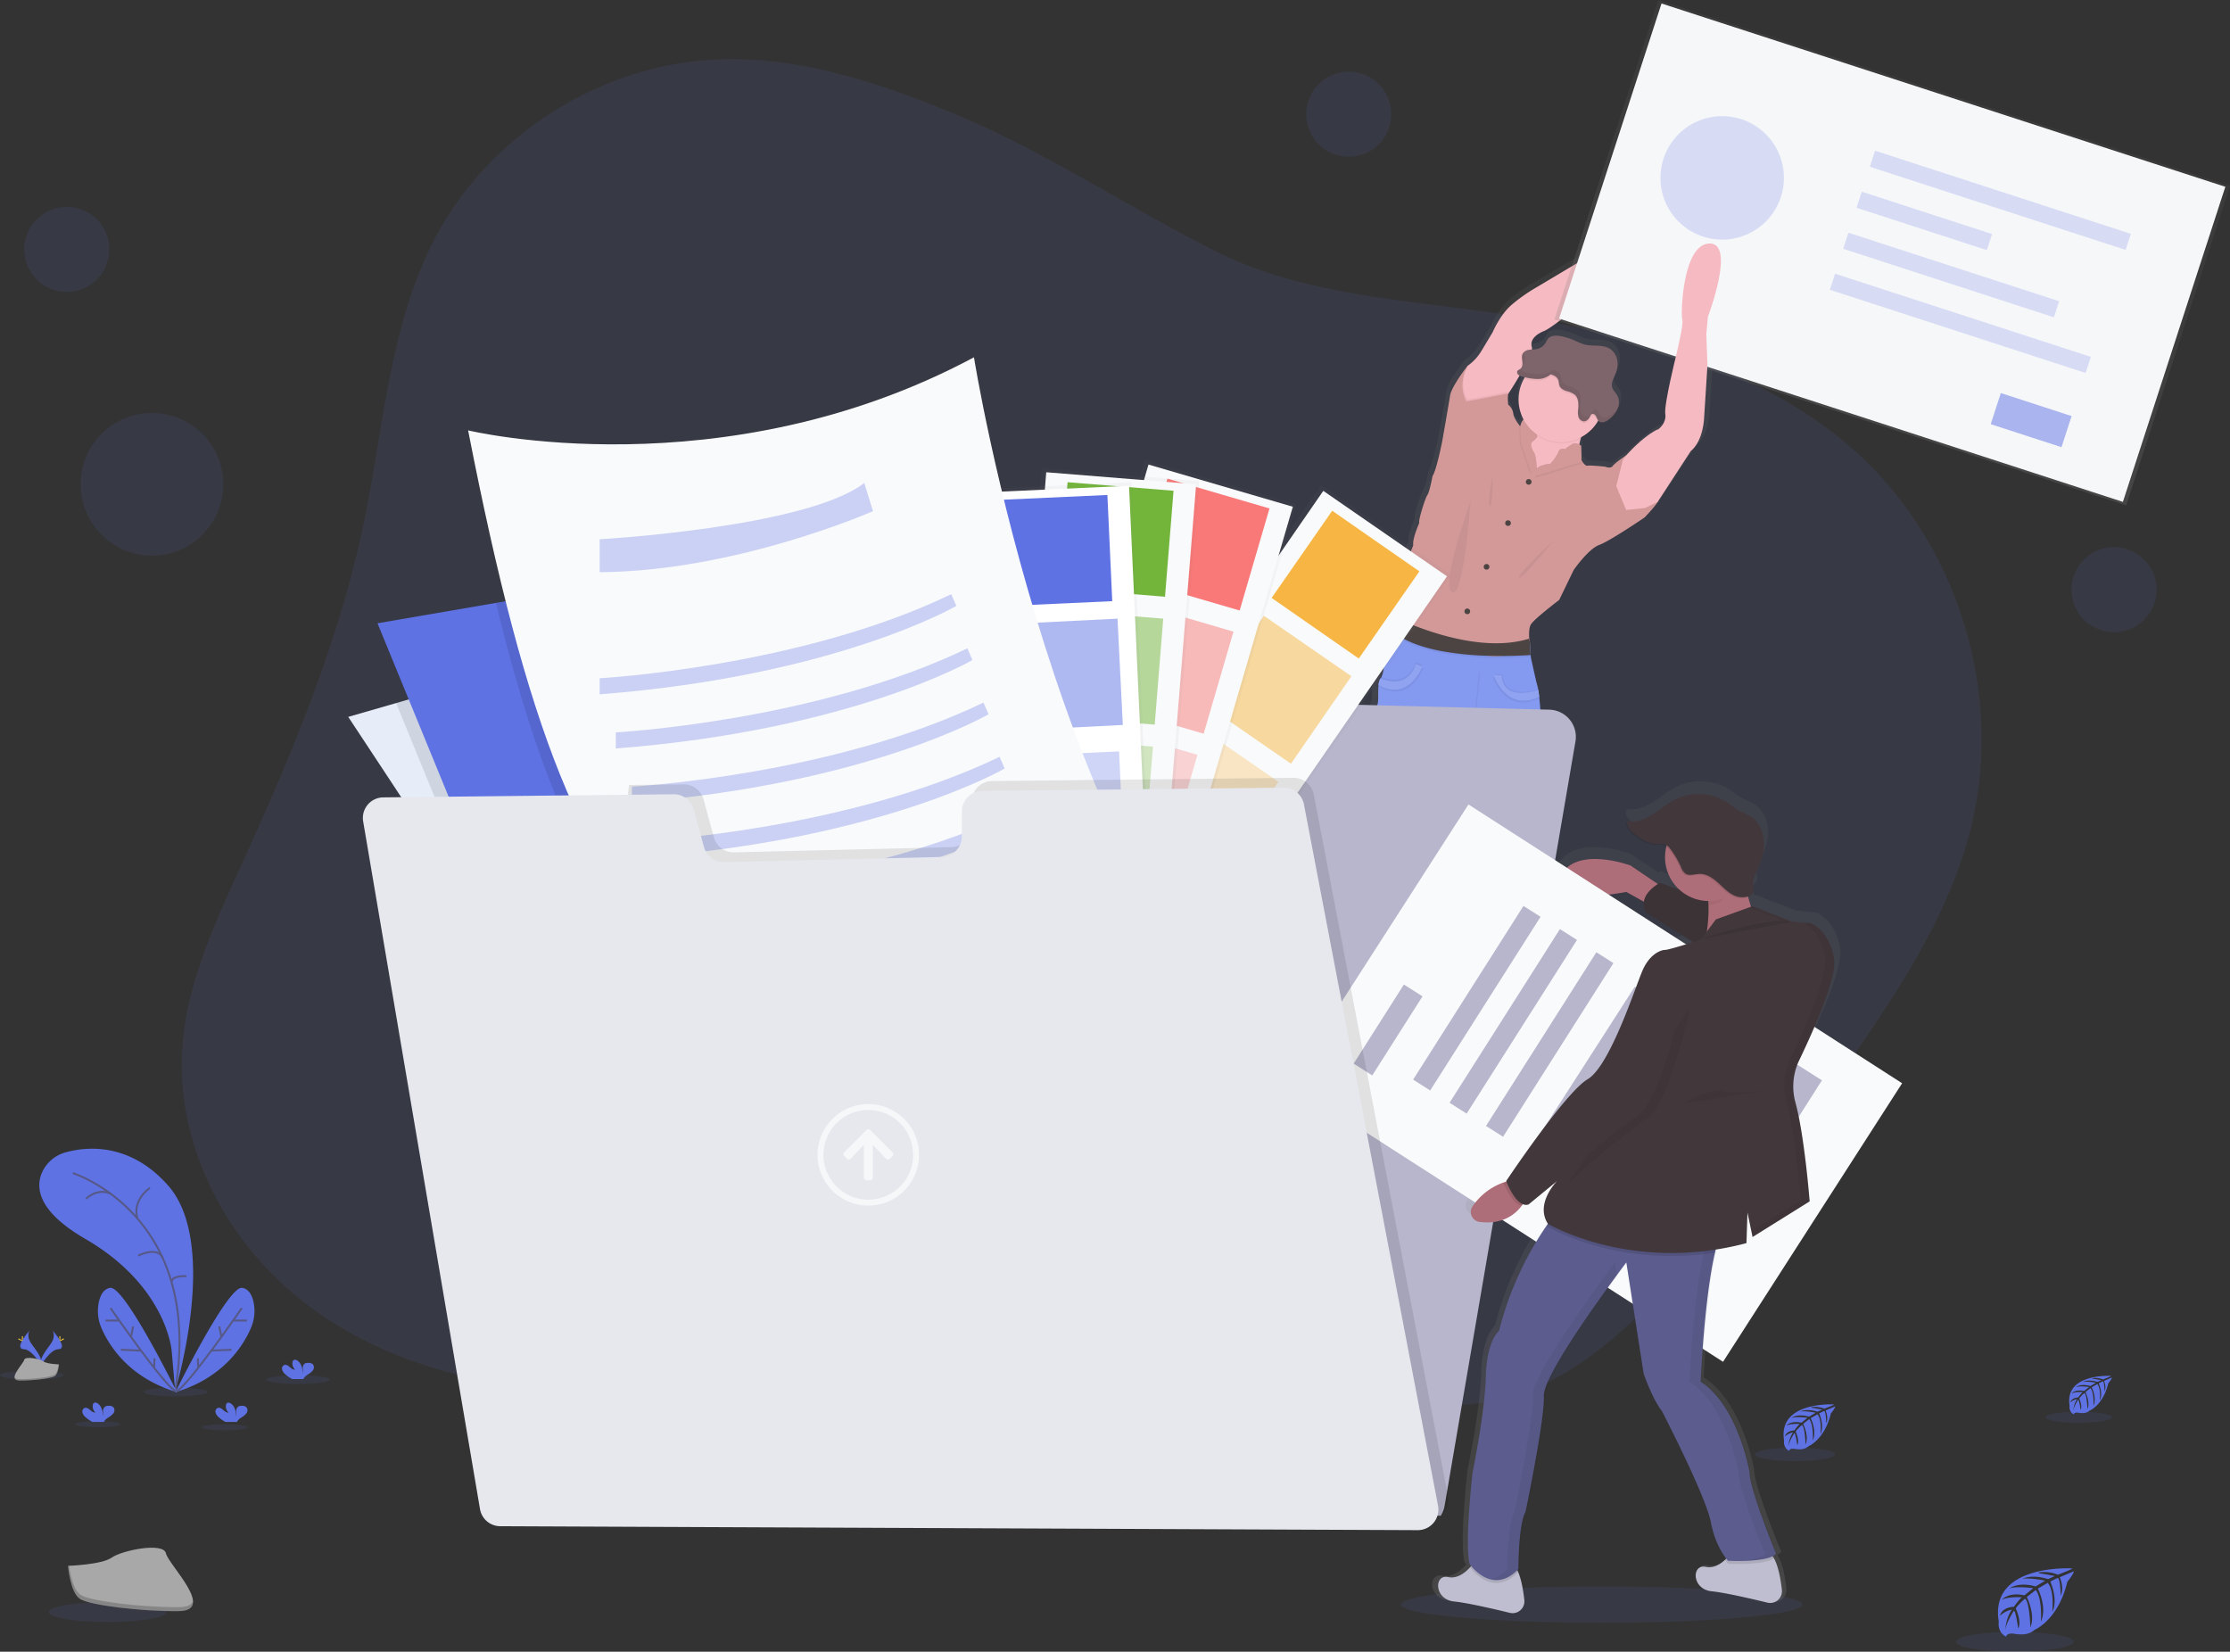 <svg xmlns="http://www.w3.org/2000/svg" xmlns:xlink="http://www.w3.org/1999/xlink" viewBox="0 0 1132.933 839.141"><rect x="0" y="0" width="1132.933" height="839.141" fill="#333333" stroke="none"/><defs><linearGradient id="a" x1="819.877" y1="241.307" x2="819.877" y2="707.679" gradientTransform="matrix(1 0 0 -1 -33.54 809.57)" gradientUnits="userSpaceOnUse"><stop offset="0" stop-color="gray" stop-opacity=".25"/><stop offset=".54" stop-color="gray" stop-opacity=".12"/><stop offset="1" stop-color="gray" stop-opacity=".1"/></linearGradient><linearGradient id="b" x1="855.68" y1="621.31" x2="855.68" y2="623.76" xlink:href="#a"/><linearGradient id="c" x1="352.152" y1="89.667" x2="352.152" y2="352.497" gradientTransform="matrix(0 1 1 0 408.448 25.256)" xlink:href="#a"/><linearGradient id="d" x1="411.23" y1="80.261" x2="411.23" y2="342.111" gradientTransform="matrix(0 1 1 0 372.093 -40.717)" xlink:href="#a"/><linearGradient id="e" x1="437.378" y1="113.144" x2="437.378" y2="374.994" gradientTransform="matrix(0 1 1 0 314.607 -65.709)" xlink:href="#a"/><linearGradient id="f" x1="461.676" y1="117.392" x2="461.676" y2="379.242" gradientTransform="matrix(1 0 0 -1 78.98 625.913)" xlink:href="#a"/><linearGradient id="g" x1="932.044" y1="555.896" x2="932.044" y2="726.566" gradientTransform="matrix(0 1 1 0 320.091 -803.675)" xlink:href="#a"/><linearGradient id="h" x1="864.827" y1="-9.548" x2="864.827" y2="412.63" xlink:href="#a"/></defs><path d="M481.34 56.33c-37.17-15.11-76.45-27.76-116.55-26.15-59 2.32-115.51 37.78-143.27 89.85-23.52 44.11-26.42 95.82-36.55 144.77-12.48 60.32-36.38 117.64-61.92 173.7-13.72 30.07-28.19 60.87-30.44 93.88-3.13 45.82 18.78 91.49 53.13 122s80 46.56 125.77 50.07c24.37 1.87 49.83.14 71.48-11.2 22.9-12 39.59-33.69 62.58-45.51 21.31-11 46.23-12.5 70.15-11.07a314.137 314.137 0 0 1 91.59 19.46c33.43 12.56 64.52 30.74 97.88 43.47s70.63 19.84 104.73 9.21c32-10 57.34-34.2 80.17-58.75a1028.136 1028.136 0 0 0 102.2-129.3c20.59-30.84 39.75-63.38 48.86-99.33 17.4-68.72-6.55-146.26-59.69-193.2-44-38.88-103.09-55.76-160.92-66-52.73-9.34-113.7-9.92-162.24-34.26-46.3-23.25-88.42-51.9-136.96-71.64Z" transform="translate(0 .001)" style="isolation:isolate" fill="#5e72e4" opacity=".1"/><path d="M871.19 120.27c-14.28.57-15 37.44-14.11 39.05s-3.24 18.25-3.24 18.25-6.48 25.23-5.73 29.92-3.49 7.76-3.49 7.76c-6.34 2.5-14.29 10.56-16.4 12.77l-.53.57s-6.14 4-7.22 5.58-4 .32-4 .32-8.3-.8-9.38-.48c-.74.22-1.9-1.14-2.56-2-.31-.41-.51-.72-.51-.72l-.25-7.44a6.129 6.129 0 0 0-1-.62c.17-.84.38-1.71.64-2.6a22.28 22.28 0 0 0 9.09-8.16c.24-.38.46-.77.67-1.16a3 3 0 0 0 1.89.53 3.766 3.766 0 0 0 .88-.08 7.121 7.121 0 0 0 2.56-1.29 13.7 13.7 0 0 0 4.76-5.58 9.049 9.049 0 0 0 .45-1.33c-.15.25-.31.5-.47.74a7.691 7.691 0 0 0-.53-6.49c-.78-1.26-2-2.28-2.5-3.68-.84-2.41.75-4.9 1.73-7.26a12.208 12.208 0 0 0 .89-6.84 8.737 8.737 0 0 0-3.7-5.77c-3.93-2.55-9.26-1.15-13.81-2.38a37.414 37.414 0 0 1-4.75-1.91 36.01 36.01 0 0 0-7.27-2.26c-2.47-.49-5.46-.54-7 1.39a14.341 14.341 0 0 0-1.14 1.93 7.152 7.152 0 0 1-4.47 3.21 16.814 16.814 0 0 1-2.75.29 2.672 2.672 0 0 0 0-1.14c-1.16-3.8 2.16-6.62 6.48-8.32s20.75-14.64 22.66-17.71 15.28-12.7 15.28-12.7 20-5.66 26.56-26.28-31.38 14.4-35.2 15.45-9.29 5-9.29 5L780.1 142.9a88.143 88.143 0 0 0-13.12 9.06c-5.89 5.09-9.62 13.74-9.62 13.74s-2.33 3.8-5.73 9.3a25.315 25.315 0 0 1-7.42 7.89l.11-.2c-.27.33-8.64 10.9-9.38 15.52s-4.15 23.45-4.15 23.45-3 14.79-5.06 17.7c0 0-1.67 8.49-2.66 9.63s-5 13.17-4.32 14.39c0 0-3.82 8.33-3.15 11.48l-6.89 16.5s-3.74 8.16-3.49 12.93c.12 2.31.22 5 .29 7.2v2c-.37.62-1.32 2.2-2.31 4.11-1.42 2.78-2.93 6.25-2.84 8.39.16 3.76.17 12.94-1.56 16.31l-.51-.2a7 7 0 0 0-1 3.32l.12.06c0 .29-.09.59-.12.91-.42 3.83.19 9.16-.77 10.33-1.33 1.62-.67 37.52-.67 37.52s-2.16 22.47 2.16 36.71l-.33 11.15s-.17 10.51.33 12 .67 12.13.67 12.13l2.49 17.79s-3.33 27.49-.5 34.28a37.379 37.379 0 0 1 3 11.81 18.372 18.372 0 0 0 4.58 1.77v1l-.65 16.72v.92s-.08.44-.14 1.17v.41a.482.482 0 0 0 0 .12v.35a2.432 2.432 0 0 0 0 .27 1.922 1.922 0 0 1 0 .24v2.97a2.891 2.891 0 0 0 .08.5.482.482 0 0 0 0 .12 2.554 2.554 0 0 0 .11.55 2.124 2.124 0 0 0 .13.54.122.122 0 0 1 0 .06.985.985 0 0 0 .08.28.472.472 0 0 0 0 .13 1.615 1.615 0 0 0 .1.34v.08c.1.28.2.56.32.84a.339.339 0 0 0 0 .09c0 .1.09.21.14.31l.06.14.13.27.08.15.14.25.09.15c0 .08.09.16.14.24a1.845 1.845 0 0 1 .1.16l.15.23.11.15.16.23.12.15.18.22.12.14.21.24.11.12.34.33a.55.55 0 0 0 .11.1 2.59 2.59 0 0 0 .25.23l.16.13.22.18.19.14.22.16.21.14.22.14.23.13.23.14.24.12.25.12.25.12.25.11.27.11.27.1.28.1.3.09.47.14.39.1.31.06.32.07h.34l.33.05h4.22l.54-.05h.33l.91-.1s11.33 1.69 11.7-2.79a3.587 3.587 0 0 1 .05-.72v-.57a1.472 1.472 0 0 1 0-.21v-5.69c-.07-2.22-.18-4.28-.25-5.43a7.264 7.264 0 0 0-.06-1s-3.86-5.82-3.23-8 .49-9.58.49-9.58-1.5-3.55-2.51-6.69c-.08-.24-.15-.48-.22-.71a37.088 37.088 0 0 0 2.36-3 38 38 0 0 0-2.82-22.8 1.422 1.422 0 0 1-.61-1.17.482.482 0 0 1 0-.12l1.93-23.61-1.17-13.74s-.83-9.39 1-13.43l3.65-35.57 5.18-20.69s1.66-.81 3 3.08 4.64 21.5 4.64 21.5l8 29.11s1.33 10.35 2.49 11.81 1.17 7.92 1.17 7.92 2.49 5.18 2.16 7.44 0 8.41.82 10.51 1.17 17 1.17 17a34.333 34.333 0 0 0 .33 14.72c2 7.44.83 16.82.83 16.82q.316.487.68.94c-.08.22-.17.44-.25.64-.52 1.35-.93 2.3-.93 2.3s-.12 7.4.5 9.58-3.24 8-3.24 8 0 .36-.06 1c-.07 1.15-.18 3.2-.25 5.43v5.7a1.205 1.205 0 0 0 0 .19v.58a3.687 3.687 0 0 0 .05.72c.38 4.48 11.71 2.79 11.71 2.79l.91.11h5.06l.34-.06.33-.05.32-.07.32-.06.39-.1.47-.14.29-.09.28-.1a2.188 2.188 0 0 0 .27-.1l.27-.11.26-.11.25-.11.25-.13.23-.12.24-.13.22-.14.23-.14.2-.14.22-.16a1.368 1.368 0 0 0 .19-.14 1.9 1.9 0 0 0 .22-.17l.17-.14.25-.22.11-.11.34-.33.1-.12.22-.23.11-.15a2 2 0 0 0 .19-.22l.11-.15.17-.23.1-.15.16-.23a1.334 1.334 0 0 1 .1-.16c0-.08.09-.16.14-.24l.09-.15c0-.09.09-.17.13-.25a1.2 1.2 0 0 0 .08-.15c0-.09.09-.18.13-.27l.07-.14c0-.1.09-.2.14-.31v-.09c.11-.28.22-.56.31-.84v-.08a1.069 1.069 0 0 1 .11-.33.655.655 0 0 1 0-.14.381.381 0 0 1 .08-.28v-.05a.122.122 0 0 0 0-.06 2.437 2.437 0 0 1 .14-.53 3.449 3.449 0 0 1 .11-.54v-.13a3.852 3.852 0 0 1 .08-.49.393.393 0 0 0 0-.17v-3.05a2.432 2.432 0 0 1 0-.27v-.35a.482.482 0 0 1 0-.12v-.4c-.06-.73-.13-1.17-.13-1.17v-.91l-.63-16.18v-1c.93-.52 1.88-1.11 2.87-1.8 0 0-.17-9.22 2.49-12.93s-1.33-13.43-1.33-13.43l-1.66-34.77.66-16a15.9 15.9 0 0 1-2-7.76 28.235 28.235 0 0 0-2.66-10s-1.66-5.5.34-7.12-2.16-37-2.16-37 1-25.85-.9-41.2v-.25l.53-.24c-.16-1.23-.33-2.38-.52-3.45l-.56.17a28.086 28.086 0 0 0-1-4l-2.66-12.21s-.06-.64-.13-1.57c-.09-1.1-.19-2.59-.21-3.9a6.609 6.609 0 0 1 .18-1.64l-.14-.12a3.656 3.656 0 0 1 .14-.85l-.58-.49s-.08-.55-.14-1.39c-.13-1.86-.2-5.1.72-6.93 1.33-2.67 15-12.78 15-12.78l7.66-15.33s7.64-10.76 13.45-12.86 23.91-14.14 23.91-14.14 6.31-6.47 6.81-8l.21-.32h.12v-.21l17-25.47c6.8-5.5 7.05-17.22 7.05-17.22l1.77-26.78-.58-15.84.82-9s14.94-38.02.67-37.46Zm-97.38 69.3a21.43 21.43 0 0 0-2.82 10.62v.97a21.358 21.358 0 0 0 2.27 9.58 7.857 7.857 0 0 0-1.65 2.93c-.84-1.06-3.3-4.3-3.44-6.45-.17-2.58-2.66-4.36-2.66-4.36s-.46-4.9.16-5.74l.09-.08s.07-.12.21-.32c.71-1.07 3.1-4.68 5.57-8.79a7.906 7.906 0 0 0 1.27.42l1.52.38Z" transform="translate(0 .001)" fill="url(#a)"/><path d="M822.25 186.87c.15-.34.27-.7.39-1.06a22.072 22.072 0 0 0-1 2.45c.21-.47.42-.93.61-1.39Z" transform="translate(0 .001)" fill="url(#b)"/><path d="M778.25 210.651s-3.13 14.92-8.9 16.85 7 19 7 19l26.47-1.45.48-5.53s-5-11.07 3.37-24.54-28.42-4.33-28.42-4.33Z" fill="#f6bac2"/><path d="M736.74 562.921c-.36 4.45-11.31 2.77-11.31 2.77-18.16 2.52-15.16-15.28-15.16-15.28v-.91l.63-16.6.18-4.63s20-9.14 19.49-7.22c-.19.72.23 2.45.81 4.32 1 3.11 2.43 6.63 2.43 6.63s.12 7.34-.48 9.5 3.13 7.94 3.13 7.94 0 .36.06 1a116.768 116.768 0 0 1 .22 12.48Zm35.01 4.81s-10.95 1.69-11.31-2.77a113.752 113.752 0 0 1 .19-12.51 8.914 8.914 0 0 1 .05-1s3.73-5.78 3.13-7.94-.48-9.51-.48-9.51.39-.93.9-2.27c1.07-2.81 2.68-7.37 2.35-8.67-.48-1.93 19.49 7.21 19.49 7.21l.2 5.18.61 16.05v.91s3.04 17.85-15.13 15.32Z" fill="#b77983"/><path d="M846.82 111.921c-6.36 20.45-25.66 26.07-25.66 26.07s-12.92 9.58-14.76 12.58-17.72 15.88-21.9 17.57-7.37 4.49-6.25 8.25c1 3.49-9.94 20.57-11.59 23.11l-.2.32-3.45 3.61-11.71 5.93-9.54-3.05-1.21-11.46 5.06-9a24.852 24.852 0 0 0 7.17-7.83c3.29-5.46 5.54-9.22 5.54-9.22s3.61-8.58 9.3-13.64a84.158 84.158 0 0 1 12.67-9l23.51-14s5.29-3.93 9-5 40.36-35.69 34.02-15.24Z" fill="#f6bac2"/><path d="m751.3 201.99 15.64-3.13a1 1 0 0 0-.28.65l-.2.32-3.45 3.61-11.71 5.93-9.54-3.05-1.21-11.46 5.06-9c-4.79 10-.12 17.1-.12 17.1Zm91.46 51.66a2.745 2.745 0 0 0-.11.32 4.362 4.362 0 0 1-.58 1l-6.31 3.08-9.63 1-5-12.11 3.33-13.27 1.84-2.48.51-.56c.19 2.4 1.16 14.92 1.1 18.68-.08 4.17 3 4.5 3 4.5Z" transform="translate(0 .001)" style="isolation:isolate" opacity=".05"/><path d="M842.28 254.571a2.745 2.745 0 0 0-.11.32c-.48 1.52-6.57 7.94-6.57 7.94s-17.49 11.95-23.1 14-13 12.75-13 12.75l-7.38 15.23s-13.23 10-14.51 12.68c-.89 1.82-.82 5-.69 6.88a7.133 7.133 0 0 0 .12 1.38l-3.9 4.07-3.11 3.24-4.38 4.56-7.13-1-22.22-3.53-4.26-2.4-23.65-13.32s0-.83-.06-2.1c0-.56 0-1.2-.06-1.91-.07-2.16-.17-4.85-.28-7.14-.24-4.73 3.37-12.83 3.37-12.83l6.65-16.37c-.64-3.12 3.05-11.39 3.05-11.39-.64-1.2 3.21-13.15 4.17-14.27s2.57-9.55 2.57-9.55c2-2.88 4.89-17.56 4.89-17.56s3.29-18.61 4-23.26 8.8-15.07 9.06-15.39c-5.77 10.58-.72 18.28-.72 18.28l5.78-1 15.65-3.05c-.72.48-.24 5.77-.24 5.77a6.671 6.671 0 0 1 2.56 4.33c.15 2.35 3 6 3.53 6.65l.08.09a7.829 7.829 0 0 1 3.77-5.38l3.61 4.82 1.21 5.77s-.33.81-2.41 2.41.88 5.77.88 5.77c1 1.69 1.29 7.94 1.29 7.94 2.65-2.32 6.81-2.32 6.81-2.32a20.624 20.624 0 0 0 4.09-5.86 2.419 2.419 0 0 1 3.45-1.6 22.237 22.237 0 0 1 3.93-2.73c1.93-1 4.17 1 4.17 1l.24 7.39s.19.3.5.71c.63.88 1.76 2.23 2.47 2 1-.32 9.06.48 9.06.48s2.81 1.2 3.85-.32 7-5.53 7-5.53 1.15 14.89 1.15 19.05 3 4.5 3 4.5Z" fill="#d39999"/><path d="M842.46 254.571h-.21c.38-1 .21 0 .21 0Z" fill="none"/><circle cx="776.65" cy="244.821" r="1.44" fill="#4b4442"/><circle cx="766.14" cy="265.761" r="1.44" fill="#4b4442"/><circle cx="745.45" cy="310.591" r="1.44" fill="#4b4442"/><circle cx="755.23" cy="287.971" r="1.44" fill="#4b4442"/><path d="M731.46 525.37c-7.52 8.94-15.64 8.79-20.48 7.53l.18-4.63s20-9.14 19.49-7.22a10.618 10.618 0 0 0 .81 4.32Zm54.81 10.12c-12.77 7.38-20.26-1.27-22-3.72 1.07-2.81 2.68-7.37 2.35-8.67-.48-1.93 19.49 7.21 19.49 7.21Z" transform="translate(0 .001)" style="isolation:isolate" opacity=".05"/><path d="M791.4 519.931c-2.56 3.69-2.41 12.83-2.41 12.83-16.52 11.87-25.18-2.57-25.18-2.57s1.12-9.3-.8-16.68a34.8 34.8 0 0 1-.32-14.6s-.32-14.76-1.13-16.84-1.12-8.18-.8-10.43-2.08-7.37-2.08-7.37 0-6.42-1.13-7.86-2.4-11.72-2.4-11.72l-7.69-28.87s-3.21-17.48-4.49-21.33-2.89-3.05-2.89-3.05l-4.62 20.69-3.53 35.29c-1.77 4-1 13.32-1 13.32l1.12 13.63-1.86 23.42a.482.482 0 0 0 0 .12 1.43 1.43 0 0 0 .58 1.16 38.543 38.543 0 0 1 2.69 22.62c-12.19 17.65-26.95 8.5-26.95 8.5a37.422 37.422 0 0 0-2.88-11.7c-2.73-6.74.48-34 .48-34l-2.41-17.65s-.16-10.59-.64-12-.32-11.87-.32-11.87l.32-11.07c-4.17-14.12-2.09-36.41-2.09-36.41s-.64-35.61.65-37.22c.93-1.16.34-6.44.74-10.25a7.142 7.142 0 0 1 .94-3.29l.16-.16c2.09-2.57 2.09-12.83 1.92-16.85-.08-2.12 1.37-5.56 2.75-8.32 1-1.94 1.91-3.54 2.25-4.12l.14-.23s9.14 2.25 33.36 13.8a45.52 45.52 0 0 0 13.78 4.27 30.662 30.662 0 0 0 7.19.11 25.1 25.1 0 0 0 10.34-3.36 18.2 18.2 0 0 0 4.47-3.59c-.33 1-.13 4.42 0 6.46.06.93.13 1.56.13 1.56l2.67 11.9a31.176 31.176 0 0 1 1 4.31c.19 1.06.35 2.21.5 3.43 1.87 15.22.87 40.87.87 40.87s4 35.13 2.09 36.73-.33 7.06-.33 7.06a28.461 28.461 0 0 1 2.57 9.94 16 16 0 0 0 1.93 7.7l-.65 15.88 1.68 34.45s3.85 9.67 1.28 13.36Z" fill="#8499f0"/><path d="M772.59 461.86s12.15-7 14.8-3.85-14.8 3.85-14.8 3.85Zm7.34 3.85s-2 1 2.41 2.28-2.41-2.28-2.41-2.28Zm-73.47-19.25c-.41.12 10.11 7.1 19.61 1.32-.04 0-17.24-2.04-19.61-1.32Zm19.09 13.35s-2.88 5.66-8.78 6.5 8.78-6.5 8.78-6.5Zm38.62 12.28s13.84 22 11.19 27.19-11.19-27.19-11.19-27.19Zm-23.34-133.43-1.44 43.07s8.54-.36 10-14.55 2.53-25.75 2.53-25.75Z" transform="translate(0 .001)" style="isolation:isolate" opacity=".05"/><path d="m740.35 337.701-1.44 43.07s8.54-.36 10-14.56 2.55-25.74 2.55-25.74Z" fill="#8499f0"/><path d="M723.03 339.63s-6.74 18.07-22.16 9.32a7.118 7.118 0 0 1 .94-3.29c4.22 1.77 14 4.36 18-7.36Z" transform="translate(0 .001)" style="isolation:isolate" opacity=".05"/><path d="M722.55 337.7s-6.74 18.07-22.16 9.32a7.142 7.142 0 0 1 .94-3.29c4.22 1.78 14 4.36 18-7.35Z" transform="translate(0 .001)" style="isolation:isolate" opacity=".05"/><path d="M722.55 338.661s-6.74 18.07-22.16 9.32a7.142 7.142 0 0 1 .94-3.29c4.22 1.78 14 4.36 18-7.35Z" fill="#8499f0"/><path d="M781.55 354.9c-16.94 8.06-23.15-10.94-23.15-10.94l4 .12c.7 12.15 14.09 8.88 18.68 7.39.16 1.1.32 2.21.47 3.43Z" transform="translate(0 .001)" style="isolation:isolate" opacity=".05"/><path d="M782.51 353.46c-16.93 8.05-23.15-10.95-23.15-10.95l4 .12c.7 12.15 14.09 8.89 18.68 7.4.16 1.06.32 2.21.47 3.43Z" transform="translate(0 .001)" style="isolation:isolate" opacity=".05"/><path d="M782.03 353.941c-16.93 8.05-23.15-10.95-23.15-10.95l4 .12c.7 12.16 14.09 8.89 18.68 7.4.16 1.06.32 2.21.47 3.43Z" fill="#8499f0"/><path d="M722.55 338.66s-6.74 18.07-22.16 9.32a7.142 7.142 0 0 1 .94-3.29c4.22 1.78 14 4.36 18-7.35Zm59.48 15.28c-16.93 8.05-23.15-10.95-23.15-10.95l4 .12c.7 12.16 14.09 8.89 18.68 7.4.16 1.06.32 2.21.47 3.43Z" transform="translate(0 .001)" style="isolation:isolate" fill="#fff" opacity=".1"/><path d="M736.86 559.57a28.384 28.384 0 0 1-.12 3.33c-.36 4.45-11.31 2.77-11.31 2.77-10 1.39-13.6-3.41-14.79-8a18.3 18.3 0 0 1-.55-4.56 19.031 19.031 0 0 1 .18-2.74v-.91a6.689 6.689 0 0 1 6.22 1.27c4.45 3.61 10.35.84 10.35.84s4.33.36 6 1.8c.94.81 2.49-1.14 3.67-3 .07 1.2.18 3.37.25 5.69.08 1.19.1 2.39.1 3.51Z" transform="translate(0 .001)" style="isolation:isolate" opacity=".05"/><path d="M719.3 559.31s-3 2.94-8.66-1.6a18.3 18.3 0 0 1-.55-4.56c2.89 2.2 8.25 6.16 9.21 6.16Zm17.56.26a2.261 2.261 0 0 1-3.17-.409 2.236 2.236 0 0 1-.08-.111 21.387 21.387 0 0 0 3.2-3c.03 1.2.05 2.4.05 3.52Zm23.47 2.06a30.762 30.762 0 0 0 .11 3.33c.36 4.46 11.31 2.77 11.31 2.77 10 1.4 13.6-3.4 14.79-8a19.218 19.218 0 0 0 .37-7.3v-.91a6.769 6.769 0 0 0-6.23 1.27c-4.45 3.61-10.34.84-10.34.84s-4.33.37-6 1.81c-.94.81-2.49-1.14-3.66-3-.07 1.2-.19 3.37-.26 5.69-.08 1.17-.1 2.37-.09 3.5Z" transform="translate(0 .001)" style="isolation:isolate" opacity=".05"/><path d="M777.89 561.35s3 2.94 8.65-1.6a18.274 18.274 0 0 0 .56-4.55c-2.9 2.19-8.26 6.15-9.21 6.15Zm-17.56.28a2.25 2.25 0 0 0 3.156-.4 3.1 3.1 0 0 0 .084-.116 21.138 21.138 0 0 1-3.2-3c-.03 1.186-.05 2.386-.04 3.516Zm-13.2-307.06s-15.4 42.51-9.47 46.2 9.47-46.2 9.47-46.2Zm11.23-13.12s-2.9 14.12-1.45 15.4 1.45-15.4 1.45-15.4Zm31.1 32.89s-18.93 17.64-17.65 19.09 17.65-19.09 17.65-19.09Zm14.47-38.83c-7.17 2.19-23.93 7.31-24.12 7.27l.93-3.82c2.65-2.32 6.81-2.32 6.81-2.32a20.624 20.624 0 0 0 4.09-5.86 2.419 2.419 0 0 1 3.45-1.6 22.709 22.709 0 0 1 3.93-2.73c1.93-1 4.17 1 4.17 1l.24 7.38s.19.27.5.68Z" transform="translate(0 .001)" style="isolation:isolate" opacity=".05"/><path d="M803.93 234.571c-7.17 2.19-23.93 7.31-24.12 7.26l.93-3.81c2.65-2.32 6.81-2.32 6.81-2.32a20.61 20.61 0 0 0 4.09-5.86 2.419 2.419 0 0 1 3.45-1.6 22.2 22.2 0 0 1 3.93-2.73c1.93-1 4.17 1 4.17 1l.24 7.39s.19.24.5.67Z" fill="#d39999"/><path d="M778.97 230.57c1 1.69 1.28 7.94 1.28 7.94l-2.79 2.22-5.3-15.28-.24-7.94-.1-.45.08.09a7.791 7.791 0 0 1 3.77-5.37l3.61 4.81 1.21 5.77s-.33.81-2.41 2.41.89 5.8.89 5.8Z" transform="translate(0 .001)" style="isolation:isolate" opacity=".05"/><path d="M779.46 230.061c1 1.69 1.29 7.94 1.29 7.94l-2.79 2.25-5.3-15.28-.24-7.94-.11-.45.08.09a7.829 7.829 0 0 1 3.77-5.38l3.61 4.82 1.21 5.77s-.33.81-2.41 2.41.89 5.77.89 5.77Z" fill="#d39999"/><path d="M814.82 203.92a21.475 21.475 0 1 1 0-.372q.002.186 0 .372Z" transform="translate(0 .001)" style="isolation:isolate" opacity=".05"/><path d="M814.82 202.951a21.66 21.66 0 1 1-21.67-21.65h.02a21.53 21.53 0 0 1 21.65 21.409Z" fill="#f6bac2"/><path d="M814.82 202.95a21.527 21.527 0 0 1-3.15 11.25c-.32-.57-.51-1.23-.83-1.81-.45-.81-1.49-1.49-2.26-1a2.3 2.3 0 0 0-.71 1c-.63 1.33-1.75 2.66-3.22 2.63a3.189 3.189 0 0 1-2.74-2.34 9.605 9.605 0 0 1-.16-3.82c.22-2.6.26-5.6-1.67-7.35a10.935 10.935 0 0 0-4.18-1.87c-1.47-.48-3-1.24-3.6-2.66-.4-1-.3-2.06-.66-3a5.25 5.25 0 0 0-3.89-2.86 10.2 10.2 0 0 1-6.81 2.33 25.527 25.527 0 0 1-6.7-1.06 21.66 21.66 0 0 1 40.58 10.53Z" transform="translate(0 .001)" style="isolation:isolate" opacity=".05"/><path d="M791.64 193.041c.36 1 .26 2.08.66 3 .59 1.42 2.13 2.18 3.6 2.66a11 11 0 0 1 4.18 1.86c1.93 1.76 1.89 4.76 1.67 7.36a9.605 9.605 0 0 0 .16 3.82 3.21 3.21 0 0 0 2.74 2.34c1.47 0 2.59-1.3 3.22-2.63a2.326 2.326 0 0 1 .71-1c.77-.51 1.81.17 2.26 1a9.908 9.908 0 0 0 1.29 2.43 2.88 2.88 0 0 0 2.63.6 6.629 6.629 0 0 0 2.47-1.28 13.544 13.544 0 0 0 4.6-5.53 7.944 7.944 0 0 0-.29-7c-.75-1.26-1.94-2.27-2.41-3.66-.82-2.39.72-4.85 1.67-7.19a12.483 12.483 0 0 0 .85-6.79 8.722 8.722 0 0 0-3.57-5.73c-3.8-2.53-8.94-1.14-13.34-2.36a33.781 33.781 0 0 1-4.59-1.89 34.07 34.07 0 0 0-7-2.24c-2.39-.48-5.28-.54-6.79 1.37a15.076 15.076 0 0 0-1.1 1.92 6.913 6.913 0 0 1-4.32 3.18c-1.29.31-2.64.23-4 .42a4.4 4.4 0 0 0-3.33 1.91c-.66 1.2-.38 2.66-.22 4s.08 2.94-1 3.77c-.51.39-1.21.58-1.52 1.13a1.589 1.589 0 0 0 .47 1.89 4.514 4.514 0 0 0 1.91.84 29.213 29.213 0 0 0 7.67 1.31 10.12 10.12 0 0 0 7.14-2.63c-.17.17-1.27.1-1.47.09 1.94.21 4.32 1.07 5.05 3.03Z" fill="#7e646b"/><path d="M818.46 210.771a6.809 6.809 0 0 1-2.47 1.29 2.9 2.9 0 0 1-2.62-.61 9.755 9.755 0 0 1-1.3-2.43c-.45-.81-1.49-1.49-2.26-1a2.448 2.448 0 0 0-.71 1c-.62 1.33-1.75 2.66-3.22 2.63a3.17 3.17 0 0 1-2.73-2.34 9.606 9.606 0 0 1-.17-3.82c.23-2.6.26-5.59-1.66-7.35a11 11 0 0 0-4.19-1.87c-1.46-.48-3-1.24-3.6-2.66-.4-1-.3-2.06-.66-3-.59-1.59-2.26-2.46-3.89-2.86a10.375 10.375 0 0 1-6.81 2.34 29.658 29.658 0 0 1-7.67-1.32 4.637 4.637 0 0 1-1.91-.83 2.174 2.174 0 0 1-.31-.36 2.8 2.8 0 0 0-1.12.87 1.591 1.591 0 0 0 .47 1.89 4.519 4.519 0 0 0 1.91.84 29.213 29.213 0 0 0 7.67 1.31 10.29 10.29 0 0 0 6.8-2.33c1.63.4 3.31 1.26 3.9 2.85.36 1 .26 2.08.66 3 .6 1.42 2.13 2.18 3.6 2.66a11 11 0 0 1 4.18 1.86c1.93 1.76 1.89 4.76 1.67 7.36a9.605 9.605 0 0 0 .16 3.82 3.211 3.211 0 0 0 2.74 2.34c1.47 0 2.59-1.3 3.22-2.63a2.326 2.326 0 0 1 .71-1c.77-.51 1.81.17 2.26 1a9.592 9.592 0 0 0 1.3 2.43 2.862 2.862 0 0 0 2.62.6 6.621 6.621 0 0 0 2.47-1.28 13.544 13.544 0 0 0 4.6-5.53 8.847 8.847 0 0 0 .43-1.32 14.269 14.269 0 0 1-4.07 4.45Zm2-19.62c.21-.46.41-.92.6-1.37a9.118 9.118 0 0 0 .37-1.06 23.56 23.56 0 0 0-.97 2.43Zm-46.76-6.29c1-.85 1.07-2.37.91-3.68a16.394 16.394 0 0 1-.19-2.31 3.418 3.418 0 0 0-.55.7c-.66 1.2-.38 2.66-.22 4a7.831 7.831 0 0 1 .05 1.29Z" opacity=".05"/><path d="M777.64 333.73c-1.86.13-4.47.27-7.61.38-2.18.07-4.62.12-7.23.12-2.28 0-4.69 0-7.19-.11a154.217 154.217 0 0 1-23.57-2.43c-10.39-2-20-5.45-26-11.29 1-1.94 1.91-3.55 2.25-4.12 0-.56 0-1.21-.06-1.91 10.55 5 43.44 18.89 68.65 11a7.133 7.133 0 0 0 .12 1.38l.57.48a30.349 30.349 0 0 0 .07 6.5Z" transform="translate(0 .001)" style="isolation:isolate" opacity=".05"/><path d="M777.64 332.771c-1.86.13-4.47.27-7.61.37-2.18.08-4.62.12-7.23.12-2.28 0-4.69 0-7.19-.11a154.2 154.2 0 0 1-23.57-2.42c-10.39-2-20-5.46-26-11.3 1-1.94 1.91-3.54 2.25-4.12 0-.56 0-1.2-.06-1.91 10.55 5 43.44 18.9 68.65 11.05a7.133 7.133 0 0 0 .12 1.38l.57.48a29.971 29.971 0 0 0 .07 6.46Z" fill="#4b4442"/><path d="M278.53 770.441a13.753 13.753 0 0 1-3.07-10.47l44.14-361.17 3.66-30a13.85 13.85 0 0 1 13.64-12.16l129.29-.86a13.83 13.83 0 0 0 13.745-13.915v-.3l-.05-1.37a13.84 13.84 0 0 1 13.362-14.3c.156-.005.312-.008.468-.008H629.57a13.831 13.831 0 0 1 13.83 13.8 14.83 14.83 0 0 1-.12 1.86 13.831 13.831 0 0 0 13.36 15.66l130.48 3.33a13.821 13.821 0 0 1 13.28 16.163l-65.23 381-1.23 7.2a13.534 13.534 0 0 1-2 5.16Z" fill="#b7b6cc"/><path transform="rotate(-55.36 629.53 377.407)" fill="url(#c)" d="M498.115 337.228h262.83v80.36h-262.83z" opacity=".5"/><path fill="#f9fafb" d="m524.89 462.717 147.397-213.344 62.857 43.427-147.396 213.345z"/><path fill="#f7b643" d="m646.03 303.769 30.786-44.289 44.288 30.786-30.785 44.288z"/><path transform="rotate(-55.36 648.99 350.42)" style="isolation:isolate" fill="#f7b643" opacity=".5" d="M621.985 323.415h54.01v54.01h-54.01z"/><path transform="rotate(-55.36 611.916 404.069)" style="isolation:isolate" fill="#f7b643" opacity=".3" d="M584.91 377.064h54.01v54.01h-54.01z"/><path transform="rotate(-73.71 583.28 370.514)" fill="url(#d)" d="M452.355 330.334h261.85v80.36h-261.85z" opacity=".5"/><path fill="#f9fafb" d="m511.016 483.97 72.461-247.959 73.333 21.43-72.461 247.96z"/><path fill="#f97878" d="m577.956 295.01 15.15-51.842 51.842 15.15-15.15 51.842z"/><path transform="rotate(-73.71 593.16 339.252)" style="isolation:isolate" fill="#f97878" opacity=".5" d="M566.155 312.246h54.01v54.01h-54.01z"/><path transform="rotate(-73.71 574.87 401.829)" style="isolation:isolate" fill="#f97878" opacity=".3" d="M547.865 374.824h54.01v54.01h-54.01z"/><path transform="rotate(-85.4 558.676 371.669)" fill="url(#e)" d="M427.751 331.489h261.85v80.36h-261.85z" opacity=".5"/><path fill="#f9fafb" d="m510.814 497.42 20.718-257.499 76.154 6.128-20.718 257.498z"/><path fill="#73b53b" d="m538.04 298.822 4.332-53.836 53.836 4.332-4.332 53.836z"/><path transform="rotate(-85.4 561.888 339.05)" style="isolation:isolate" fill="#73b53b" opacity=".5" d="M534.883 312.045h54.01v54.01h-54.01z"/><path transform="rotate(-85.4 556.662 404.052)" style="isolation:isolate" fill="#73b53b" opacity=".3" d="M529.657 377.047h54.01v54.01h-54.01z"/><path transform="rotate(-2.61 540.662 377.6)" fill="url(#f)" d="M500.476 246.671h80.36v261.85h-80.36z" opacity=".5"/><path fill="#fff" d="m497.272 250.274 76.32-3.48 11.764 258.063-76.32 3.479z"/><path fill="#5e72e4" d="m508.649 253.924 53.954-2.46 2.46 53.954-53.955 2.46z"/><path transform="rotate(-2.862 542.184 342.701)" style="isolation:isolate" fill="#5e72e4" opacity=".5" d="M515.05 315.61h54.077v54.077H515.05z"/><path transform="rotate(-2.61 542.801 409.951)" style="isolation:isolate" fill="#5e72e4" opacity=".3" d="M515.787 382.94h54.01v54.01h-54.01z"/><path d="m529.68 590.711-67.88 26.26-99.21 38.35c-3.75-7-9.27-16.46-16.1-27.75-23.5-38.94-62.38-99.51-97-152.74-39-60-72.57-110.63-72.57-110.63l24.3-7 198.5-57.63Z" fill="#e6ecf8"/><path d="m529.68 590.71-67.88 26.26a510.232 510.232 0 0 1-115.34 10.6c-23.5-38.94-62.38-99.51-97-152.74l-48.23-117.67 198.49-57.59Z" transform="translate(0 .001)" style="isolation:isolate" opacity=".1"/><path d="M580.18 574.371s-105.45 62.38-262.89 48.27l-125.51-306 60.15-10.34 207.94-35.71 118 297.83Z" fill="#5e72e4"/><path d="M577.83 568.46c-24.83 1.22-53.56 1.1-82.46-2.35-31.28-3.68-62.74-11.26-89.71-25.16-22.55-11.61-41.83-24.24-58.64-39.39-43.73-39.33-70.79-95.59-95.09-195.22l207.94-35.71Z" transform="translate(0 .001)" style="isolation:isolate" opacity=".1"/><path d="M655.19 551.351s-77.73 15.22-156.85 5.85c-31.28-3.68-62.74-11.26-89.71-25.16-22.55-11.61-41.82-24.24-58.64-39.39-54.12-48.69-82.7-123.31-112.17-274 0 0 129.22 31.19 257-37.13-.04.05 43.03 268.83 160.37 369.83Z" fill="#f9fafb"/><path d="M498.34 557.2c-31.28-3.68-62.74-11.26-89.71-25.16-22.55-11.61-41.82-24.24-58.64-39.39 46.08-3.74 52.7-28.93 52.7-28.93 34.16 54.21 95.65 93.48 95.65 93.48Z" transform="translate(0 .001)" style="isolation:isolate" opacity=".1"/><path d="M304.66 273.97s105.08-5.94 134.42-28.59l4.45 14.3s-69.43 30.63-138.87 31Zm0 70.6s101.74-5.57 178.61-42.7l2.6 5.94s-61 35.61-181.21 44.93Zm8.19 27.51s101.74-5.57 178.6-42.7l2.6 5.94s-61 35.6-181.2 44.93Zm8.18 27.55s101.74-5.57 178.61-42.7l2.59 5.94s-61 35.61-181.2 44.93Zm8.19 27.55s101.74-5.57 178.6-42.7l2.6 5.94s-61 35.61-181.2 44.93Zm8.18 27.56s101.74-5.57 178.61-42.7l2.59 5.94s-61 35.6-181.2 44.93Z" transform="translate(0 .001)" style="isolation:isolate" fill="#5e72e4" opacity=".3"/><path d="M1052.77 796.811s-42.28-2.55-37.3 27.08c0 0-1 5.23 3.76 7.61 0 0 .07-2.2 4.33-1.45a19.466 19.466 0 0 0 4.6.22 9.5 9.5 0 0 0 5.61-2.32s11.89-4.91 16.51-24.33c0 0 3.42-4.24 3.28-5.33l-7.13 3s2.44 5.15.52 9.42c0 0-.23-9.23-1.6-9-.28 0-3.71 1.78-3.71 1.78s4.19 9 1 15.48c0 0 1.2-11.05-2.34-14.83l-5 2.93s4.9 9.26 1.58 16.82c0 0 .85-11.59-2.64-16.11l-4.55 3.55s4.61 9.13 1.8 15.4c0 0-.37-13.5-2.79-14.52 0 0-4 3.51-4.58 5 0 0 3.15 6.62 1.19 10.12 0 0-1.2-9-2.18-9 0 0-4 6-4.38 10 0 0 .17-6.08 3.42-10.61a12 12 0 0 0-6.08 3.15s.62-4.22 7.06-4.58c0 0 3.28-4.52 4.15-4.8 0 0-6.4-.53-10.28 1.19 0 0 3.42-4 11.46-2.17l4.49-3.66s-8.43-1.16-12 .12c0 0 4.11-3.52 13.21-1l4.89-2.92s-7.18-1.55-11.46-1c0 0 4.51-2.44 12.9.2l3.49-1.57s-5.26-1-6.8-1.2-1.63-.58-1.63-.58a18.148 18.148 0 0 1 9.89 1.1s7.43-2.72 7.31-3.19Z" fill="#5e72e4"/><ellipse cx="1023.65" cy="834.081" rx="29.92" ry="5.06" style="isolation:isolate" fill="#5e72e4" opacity=".1"/><ellipse cx="813.75" cy="815.191" rx="102" ry="9.24" style="isolation:isolate" fill="#5e72e4" opacity=".1"/><path d="M1072.46 699.001s-23.83-1.44-21 15.27a4.07 4.07 0 0 0 2.11 4.29s.05-1.24 2.45-.82a11.12 11.12 0 0 0 2.59.12 5.343 5.343 0 0 0 3.16-1.3s6.7-2.77 9.31-13.72c0 0 1.93-2.39 1.85-3l-4 1.71s1.37 2.91.29 5.32c0 0-.13-5.21-.9-5.09-.16 0-2.09 1-2.09 1s2.36 5 .58 8.73c0 0 .68-6.23-1.32-8.37l-2.83 1.66s2.76 5.22.89 9.48c0 0 .48-6.54-1.49-9.08l-2.56 2s2.59 5.15 1 8.68c0 0-.21-7.61-1.57-8.18a16.008 16.008 0 0 0-2.59 2.79s1.78 3.74.68 5.71c0 0-.68-5.07-1.23-5.09 0 0-2.24 3.35-2.47 5.65a12.245 12.245 0 0 1 1.93-6 6.708 6.708 0 0 0-3.43 1.78s.35-2.38 4-2.58c0 0 1.85-2.55 2.34-2.71 0 0-3.61-.3-5.8.67 0 0 1.93-2.24 6.46-1.22l2.54-2.07s-4.76-.65-6.77.07c0 0 2.32-2 7.45-.54l2.76-1.65a24.889 24.889 0 0 0-6.47-.55s2.55-1.38 7.27.11l2-.88s-3-.59-3.84-.68-.92-.33-.92-.33a10.323 10.323 0 0 1 5.58.62s4.12-1.54 4.04-1.8Z" fill="#5e72e4"/><ellipse cx="1056.06" cy="720.011" rx="16.87" ry="2.85" style="isolation:isolate" fill="#5e72e4" opacity=".1"/><path d="M931.78 713.501s-28.78-1.74-25.38 18.43a4.91 4.91 0 0 0 2.55 5.18s0-1.5 3-1a13.124 13.124 0 0 0 3.13.15 6.459 6.459 0 0 0 3.82-1.58s8.09-3.34 11.24-16.56c0 0 2.33-2.88 2.23-3.63l-4.91 2.08s1.66 3.5.35 6.41c0 0-.16-6.28-1.09-6.14-.19 0-2.52 1.22-2.52 1.22s2.85 6.1.7 10.54c0 0 .82-7.52-1.59-10.1l-3.42 2s3.33 6.31 1.07 11.45c0 0 .58-7.89-1.79-11l-3.1 2.42s3.14 6.21 1.22 10.48c0 0-.24-9.19-1.89-9.88 0 0-2.71 2.39-3.12 3.37 0 0 2.14 4.51.81 6.89 0 0-.82-6.12-1.49-6.15 0 0-2.69 4.06-3 6.83a14.772 14.772 0 0 1 2.33-7.22 8.106 8.106 0 0 0-4.13 2.15s.42-2.87 4.8-3.12c0 0 2.23-3.08 2.83-3.26 0 0-4.36-.37-7 .8 0 0 2.32-2.7 7.79-1.47l3.06-2.5s-5.73-.78-8.17.08c0 0 2.8-2.39 9-.64l3.33-2s-4.89-1.05-7.81-.67c0 0 3.08-1.66 8.78.14l2.38-1.07s-3.58-.7-4.63-.81-1.1-.4-1.1-.4a12.358 12.358 0 0 1 6.73.74s5.08-1.85 4.99-2.16Z" fill="#5e72e4"/><ellipse cx="911.96" cy="738.871" rx="20.37" ry="3.44" style="isolation:isolate" fill="#5e72e4" opacity=".1"/><ellipse cx="54.65" cy="819.001" rx="29.92" ry="5.06" style="isolation:isolate" fill="#5e72e4" opacity=".1"/><path d="M34.56 795.491s17.06-.52 22.21-4.18 26.25-8 27.53-2.17 25.65 29.22 6.38 29.38-44.77-3-49.91-6.13-6.21-16.9-6.21-16.9Z" fill="#a8a8a8"/><path d="M91.02 816.47c-19.27.16-44.77-3-49.91-6.13-3.9-2.38-5.46-10.93-6-14.87h-.57s1.08 13.77 6.21 16.9 30.71 6.3 49.93 6.2c5.56-.05 7.48-2 7.38-5-.78 1.76-2.9 2.87-7.04 2.9Z" transform="translate(0 .001)" style="isolation:isolate" opacity=".2"/><path transform="rotate(-71.99 961.322 128.37)" fill="url(#g)" d="M875.986-24.341h170.67v305.42h-170.67z"/><path fill="#f6f7f9" d="M792.078 161.847 844.12 1.775 1130.562 94.9l-52.042 160.072z"/><circle cx="874.94" cy="90.371" r="31.36" fill="#5e72e4" opacity=".2"/><path fill="#5e72e4" d="m949.972 84.725 2.656-8.169 129.935 42.244-2.656 8.169zm-6.772 20.828 2.655-8.17 66.19 21.52-2.656 8.169zm-6.783 20.84 2.655-8.169 107.055 34.805-2.656 8.169zm-6.771 20.833 2.656-8.17 129.936 42.244-2.656 8.17z" opacity=".2"/><path fill="#5e72e4" d="m1011.368 215.489 5.136-15.797 35.957 11.69-5.136 15.797z" opacity=".5"/><path d="M934.97 482.96a9.054 9.054 0 0 0-.1-1 5.087 5.087 0 0 0-.17-1c-.13-.68-.27-1.35-.43-2-.08-.31-.16-.63-.25-.93a25.359 25.359 0 0 0-5-9.67c-.13-.16-.27-.31-.4-.46s-.54-.58-.81-.85-.52-.51-.78-.74-.5-.44-.74-.64c-.48-.39-.93-.72-1.32-1a8.2 8.2 0 0 0-.81-.52 4.446 4.446 0 0 0-1.88-.61l-4.15-.41-5.67-.56-20.27-7.87-.8.28a46.05 46.05 0 0 1-1.5-5 4.477 4.477 0 0 0 1.6-1.17 3.652 3.652 0 0 0 1.1-1.41c.51-1.18-.47-3.69-.27-5.13.32-2.31 1.52-4.54 2.5-6.63 2.08-4.49 3.6-9.36 3.35-14.29s-2.5-9.93-6.66-12.68c-2.15-1.43-4.68-2.19-6.92-3.49-1.74-1-3.27-2.34-4.93-3.48a28.339 28.339 0 0 0-27.92-2c-4.21 2.07-7.8 5.17-11.77 7.66s-8.65 4.4-13.3 3.66a3.312 3.312 0 0 0-.14.58l-.39-.05c-.8 2.18 1.16 4.34 3 5.83 3.43 2.83 7.32 5.65 11.79 5.75 1.73 0 3.56-.33 5.13.38a4.7 4.7 0 0 1 1 .6 22.279 22.279 0 0 0 7 22.21l-10.35-3.72s-.43.22-1.1.64l-14.36-9.56s-28.79-10.44-36.79 5.82 34.67 7.87 34.67 7.87l9.13 5a8.31 8.31 0 0 0 1 5.48l24.89 15.38c-5 1.55-13.29 4-14.76 4-2.13 0-8 2.1-11.73 10.49s-17.07 49.32-28.8 56.14-42.66 52.47-42.66 52.47l.14.36c-.55.15-1.09.3-1.62.48a32.784 32.784 0 0 0-16.07 12.12 5.14 5.14 0 0 0 3.6 8.11c12.21 1.55 18.88-4.08 22.09-8.33.21-.27.4-.54.58-.81a4.273 4.273 0 0 0 3 .14l14.93-12.07s-11.68 11.5-4.83 22l-.52.73a166.9 166.9 0 0 0-25 54.42s-6.4 4.72-6.93 23.61-6.94 49.32-6.94 49.32-4.26 36.21-1.6 47.22c0 0 .31.44.88 1.11-.2.24-.42.5-.66.76-2.33 2.52-6.53 6-11.42 5-7.46-1.58-7.46 11.54 3.2 12.59 6.87.67 20.37 3.74 29.12 5.84a6.13 6.13 0 0 0 7.6-6.54c-.52-4.7-1.47-10.39-3.2-14.44-.11-.25-.22-.5-.33-.73.31-.3.63-.6.94-.92 0 0 0-23.09 3.74-29.38 0 0 10.13-47.75 9.59-59.82-.41-9.44 26.29-46.21 37.91-61.74l-.1-.59c3-4 4.86-6.4 4.86-6.4l8.99 57.2s4.27 12.59 9.6 19.41c0 0 22.93 43.55 25.6 57.19 2 10.35 6.18 16.46 8.08 18.82l-.69.66c-2.43 2.23-6 4.46-10.06 3.61-7.46-1.58-7.46 11.54 3.2 12.59 6.87.68 20.37 3.75 29.11 5.85a6.14 6.14 0 0 0 7.61-6.55c-.61-5.46-1.8-12.25-4.1-16.26a11.072 11.072 0 0 0-.61-1 5.624 5.624 0 0 0 2.12-1.49s-13.87-33.06-13.87-42c0 0-5.86-34.1-25.59-46.69 0 0 1.86-42.66 7.48-66.4.14-.58.28-1.16.42-1.72a158.294 158.294 0 0 0 15.56-3.24l.53-15.74 2.67 12.59 29.86-18.36s-.26-3.31-.76-8.38c-.26-2.54-.57-5.52-.94-8.75-.3-2.58-.64-5.32-1-8.12-.1-.7-.19-1.41-.29-2.11-.39-2.83-.82-5.69-1.28-8.49q-.27-1.58-.54-3.12c-.25-1.37-.5-2.71-.76-4-.13-.65-.27-1.3-.4-1.93s-.28-1.26-.42-1.87-.28-1.2-.42-1.79c-.08-.29-.15-.58-.22-.86-.15-.57-.3-1.13-.45-1.67a30.009 30.009 0 0 1-1.08-6.88v-2.77a19.837 19.837 0 0 1 .27-2.76c.06-.45.14-.91.23-1.36a30.493 30.493 0 0 1 1.51-5.36c.33-.87.71-1.73 1.12-2.58 1-2 2-4.13 3.06-6.4.54-1.13 1.08-2.29 1.62-3.47s1.09-2.38 1.64-3.6c5.19-11.57 10.31-24.46 11.68-32.93.14-.89.25-1.73.3-2.52a16.218 16.218 0 0 0 .03-2.16Z" transform="translate(0 .001)" fill="url(#h)"/><path d="m845.9 451.571-17.59-11.89s-27.93-10.35-35.69 5.69 33.62 7.76 33.62 7.76l17.59 9.82Z" fill="#ae6e79"/><path fill="#f9fafb" d="m655.06 550.22 90.979-141.523 220.316 141.63-90.979 141.524z"/><path fill="#b7b6cc" d="m687.708 540.352 25.526-40.177 9.454 6.007-25.527 40.176zm30.216 8.138 56.062-88.236 8.668 5.507-56.062 88.237zm18.518 11.755 56.062-88.236 8.668 5.507-56.061 88.237zm18.512 11.774 56.061-88.237 8.669 5.508-56.062 88.236zm19.156 17.054 56.452-87.814 8.627 5.546-56.451 87.814z"/><path fill="#fff" d="m791.984 595.542 56.061-88.237 8.669 5.508-56.062 88.236zm18.516 11.754 56.062-88.237 8.668 5.508-56.061 88.237z"/><path fill="#b7b6cc" d="m888.242 557.173 14.516-22.848 22.849 14.517-14.517 22.848z"/><path d="M897.93 814.211c-8.49-2.07-21.58-5.09-28.24-5.76-10.35-1-10.35-14-3.1-12.42 3.92.85 7.4-1.36 9.75-3.55a22.916 22.916 0 0 0 2-2.19 6 6 0 0 1 3.35-2.05c3.88-.84 12-2.12 16.91.55a7.3 7.3 0 0 1 2.68 2.94c2.23 4 3.39 10.65 4 16a6 6 0 0 1-7.35 6.48Zm-130.87 5.17c-8.48-2.07-21.57-5.09-28.23-5.76-10.35-1-10.35-14-3.11-12.41 4.74 1 8.82-2.41 11.07-4.89.28-.3.53-.59.74-.86a6 6 0 0 1 3.34-2c3.88-.85 12-2.13 16.92.55 1.46.78 2.62 2.5 3.55 4.73 1.67 4 2.59 9.6 3.1 14.23a6 6 0 0 1-7.38 6.41Z" fill="#bebed0"/><path d="M771.34 798.7c-12.35 12.73-22.94-.24-24.55-2.38.28-.3.53-.59.74-.86a6 6 0 0 1 3.34-2c3.88-.85 12-2.13 16.92.55 1.46.74 2.67 2.46 3.55 4.69Zm129.99-6.97c-5.35 3.65-23.36 2.75-23.36 2.75a17 17 0 0 1-1.63-2 22.916 22.916 0 0 0 2-2.19 6 6 0 0 1 3.35-2.05c3.88-.84 12-2.12 16.91.55a7.314 7.314 0 0 1 2.73 2.94Z" transform="translate(0 .001)" style="isolation:isolate" opacity=".1"/><path d="M902.28 789.311c-3.63 4.66-24.31 3.62-24.31 3.62s-6.21-6.21-8.8-19.65-24.83-56.38-24.83-56.38c-5.17-6.73-9.31-19.14-9.31-19.14l-8.79-56.38s-42.41 55.86-41.89 67.76-9.32 59-9.32 59c-3.62 6.21-3.62 29-3.62 29-13.44 14-24.82-2.59-24.82-2.59-2.59-10.86 1.55-46.55 1.55-46.55s6.21-30 6.72-48.62 6.73-23.27 6.73-23.27a165.874 165.874 0 0 1 24.29-53.66c3.12-4.47 5.19-6.86 5.19-6.86l83.79 9.83a52.738 52.738 0 0 0-3.6 11.1c-5.45 23.4-7.26 65.45-7.26 65.45 19.14 12.41 24.83 46 24.83 46 0 8.75 13.45 41.34 13.45 41.34Z" fill="#5c5c8e"/><g opacity=".05"><path d="m821.63 648.271-1.08-6.89s-42.41 55.86-41.89 67.76-9.31 59-9.31 59c-3.63 6.21-3.63 29-3.63 29a17.684 17.684 0 0 1-8.09 5.19c4.07 1.07 9 .28 14.3-5.19 0 0 0-22.76 3.62-29 0 0 9.83-47.07 9.31-59-.4-9.31 25.49-45.57 36.77-60.87Z"/><path d="M889.34 747.931s-5.69-33.62-24.82-46c0 0 1.81-42.05 7.25-65.45a52.708 52.708 0 0 1 3.61-11.1l-83.79-9.81s-.2.22-.56.66l78.14 9.17a52.738 52.738 0 0 0-3.6 11.1c-5.45 23.4-7.26 65.45-7.26 65.45 19.14 12.41 24.83 46 24.83 46 0 8.79 13.45 41.38 13.45 41.38-2.14 2.74-10.2 3.51-16.47 3.68 5 .13 19.67.18 22.67-3.68 0-.02-13.45-32.61-13.45-41.4Z"/></g><path d="M775.55 608.281a18.873 18.873 0 0 1-2.45 4.28c-3.11 4.19-9.58 9.73-21.42 8.21a5.089 5.089 0 0 1-3.5-8 31.871 31.871 0 0 1 15.59-12 28.462 28.462 0 0 1 6.61-1.34Z" fill="#ae6e79"/><path d="m884.79 463.621-41.48-15.17s-11.9 6.21-7.24 15l40.39 25.35Z" fill="#42383c"/><path d="m884.95 463.79-41.49-15.17s-11.9 6.2-7.24 15l40.34 25.34Z" transform="translate(0 .001)" style="isolation:isolate" opacity=".1"/><path d="M886.24 438.621s-.52 24.31 10.35 32.59-31.56 12.93-31.56 12.93 6.73-24.83 0-37.76 21.21-7.76 21.21-7.76Z" fill="#ae6e79"/><path d="M874.86 625.35a52.756 52.756 0 0 0-3.6 11.1c-50 7.64-84.85-13.17-84.85-13.17-.19-.3-.37-.6-.53-.9 3.12-4.47 5.19-6.86 5.19-6.86Zm-99.31-17.07a18.873 18.873 0 0 1-2.45 4.28c-4.79-.8-8.62-10-9.33-11.74a28.451 28.451 0 0 1 6.61-1.34Z" transform="translate(0 .001)" style="isolation:isolate" opacity=".1"/><path d="m890.38 460.351-18.62 6.72-7.76 10.35s-16 5.17-18.1 5.17-7.76 2.07-11.38 10.34-16.55 48.64-27.93 55.35-41.38 51.72-41.38 51.72 5.17 14 11.38 11.9l14.48-11.9s-11.38 11.38-4.66 21.73c0 0 42.42 25.34 100.87 9.82l.51-15.51 2.59 12.41 29-18.1s-2.59-33.39-7.26-50.38a30.723 30.723 0 0 1 2-21.41c7.51-15.65 19.1-41.79 17.69-51.32-1.67-11.23-8-16.11-10.44-17.58a4.317 4.317 0 0 0-1.82-.61l-9.47-.94Z" fill="#42383c"/><path d="M858.57 512.33s-10.35 48.1-21.73 55.86-41.89 32.59-42.93 36.73" transform="translate(0 .001)" style="isolation:isolate" opacity=".05"/><path d="M853.91 510.781s-10.34 48.1-21.72 55.86-41.9 32.59-42.93 36.72" fill="#42383c"/><path d="M863.74 477.16s35.69-11.9 46-8.8" transform="translate(0 .001)" style="isolation:isolate" opacity=".1"/><path d="M914.07 538.571c7.51-15.65 19.1-41.79 17.69-51.32-1.67-11.23-8-16.11-10.44-17.58a4.317 4.317 0 0 0-1.82-.61l-4-.4a4.015 4.015 0 0 1 1.2.49c2.42 1.48 8.77 6.35 10.43 17.59 1.41 9.52-10.18 35.67-17.68 51.32a30.7 30.7 0 0 0-2 21.4c4.68 17 7.27 50.38 7.27 50.38l-24.94 15.59.63 3 29-18.1s-2.59-33.39-7.26-50.38a30.719 30.719 0 0 1 1.92-21.38Zm-8.69-70.98 4.48.45-19.48-7.69-1.75.63 16.75 6.61z" opacity=".05"/><path d="M853.91 560.95s16-8.79 21.21-6.72 24.31-.52 24.31-.52m-14.97-108.62c-.59-5.19 1.81-4.4 1.81-4.4s-27.93-5.17-21.21 7.76a29.63 29.63 0 0 1 2.84 11.37h.27c7.76.01 12.29-8.67 16.29-14.73Z" transform="translate(0 .001)" style="isolation:isolate" opacity=".05"/><circle cx="868.14" cy="435.521" r="22.24" fill="#ae6e79"/><path d="M892.46 442.1c2-4.43 3.49-9.23 3.25-14.09s-2.42-9.79-6.46-12.51c-2.08-1.4-4.54-2.15-6.71-3.43-1.69-1-3.18-2.31-4.79-3.43a27.109 27.109 0 0 0-27.08-2c-4.08 2-7.56 5.11-11.41 7.56s-8.39 4.33-12.9 3.61c-.78 2.15 1.13 4.27 2.88 5.75 3.33 2.79 7.1 5.57 11.44 5.66 1.68 0 3.45-.32 5 .38a7.167 7.167 0 0 1 2.54 2.36 46.608 46.608 0 0 1 5.28 8.95 7.421 7.421 0 0 0 2.36 3.48c2 1.28 4.59.21 7 .12 3.68-.15 7 2.17 9.72 4.65s5.32 5.32 8.76 6.63c2.57 1 7.71.94 9-2.13.49-1.16-.46-3.64-.26-5.06a24.477 24.477 0 0 1 2.38-6.5Z" transform="translate(0 .001)" style="isolation:isolate" opacity=".1"/><path d="M892.92 441.571c2-4.43 3.5-9.23 3.25-14.08s-2.41-9.8-6.45-12.51c-2.09-1.41-4.55-2.16-6.71-3.44-1.69-1-3.18-2.3-4.79-3.43a27.109 27.109 0 0 0-27.08-2c-4.08 2-7.56 5.1-11.41 7.55s-8.39 4.34-12.9 3.61c-.78 2.16 1.12 4.28 2.88 5.75 3.33 2.79 7.1 5.57 11.44 5.67 1.68 0 3.45-.33 5 .38a7 7 0 0 1 2.54 2.36 46.04 46.04 0 0 1 5.27 8.94 7.436 7.436 0 0 0 2.37 3.48c2 1.28 4.59.21 7 .12 3.68-.14 7 2.18 9.71 4.66s5.32 5.31 8.77 6.62c2.57 1 7.71.94 9-2.13.5-1.16-.45-3.64-.25-5.06a24.457 24.457 0 0 1 2.36-6.49Z" fill="#42383c"/><path d="M731.92 770a10.3 10.3 0 0 1-6.62 2.34l-446.77-1.9a13.753 13.753 0 0 1-3.07-10.47L319.6 398.8l27.68-.3a10.459 10.459 0 0 1 10.2 7.72l5.17 19.08a10.46 10.46 0 0 0 10.34 7.72l110.47-2.65a10.46 10.46 0 0 0 10.21-10.46v-12.64a10.461 10.461 0 0 1 10.34-10.46l153.08-1.65a10.46 10.46 0 0 1 10.37 8.49l67.7 354 .44 2.28a10.4 10.4 0 0 1-3.68 10.07Z" transform="translate(0 .001)" style="isolation:isolate" opacity=".1"/><path d="m652.09 400.171-153.08 1.65a10.46 10.46 0 0 0-10.35 10.45v12.65a10.46 10.46 0 0 1-10.2 10.45L368 438.021a10.45 10.45 0 0 1-10.35-7.72l-5.19-19.07a10.45 10.45 0 0 0-10.21-7.72l-147.55 1.59a10.451 10.451 0 0 0-10.2 12.2l59.36 349.36a10.461 10.461 0 0 0 10.27 8.71l466.14 2a10.461 10.461 0 0 0 10.31-12.42l-68.12-356.29a10.45 10.45 0 0 0-10.37-8.49Z" fill="#e6e8ee"/><path d="m867.68 160.931-.8 8.9.58 15.74-1.69 26.55s-.24 11.63-6.81 17.08l-16.77 25.75-.1.05-6.31 3.08-9.63 1-5-12.11 3.31-13.3 1.84-2.48.51-.56c2-2.2 9.72-10.19 15.85-12.68 0 0 4.09-3 3.37-7.7s5.52-29.68 5.52-29.68 4-16.52 3.13-18.13-.16-38.18 13.64-38.74-.64 37.23-.64 37.23Z" fill="#f6bac2"/><ellipse cx="151.43" cy="700.881" rx="16.21" ry="2.23" style="isolation:isolate" fill="#5e72e4" opacity=".1"/><ellipse cx="89.34" cy="707.171" rx="16.21" ry="2.23" style="isolation:isolate" fill="#5e72e4" opacity=".1"/><ellipse cx="16.21" cy="698.651" rx="16.21" ry="2.23" style="isolation:isolate" fill="#5e72e4" opacity=".1"/><ellipse cx="114.19" cy="725.101" rx="11.52" ry="1.58" style="isolation:isolate" fill="#5e72e4" opacity=".1"/><ellipse cx="49.75" cy="723.521" rx="11.52" ry="1.58" style="isolation:isolate" fill="#5e72e4" opacity=".1"/><path d="M88.99 706.681s22.73-74.52-3.56-104.37c-19.67-22.33-42-19.66-52-16.9a18.49 18.49 0 0 0-11.92 9.91c-3.5 7.54-2.87 19.78 21.81 34.07 41.31 23.92 43.88 56.73 43.88 56.73Z" fill="#5e72e4"/><path d="M37 595.981s67 21 52 110.7" fill="none" stroke="#565987" stroke-miterlimit="10"/><path d="M76.14 603.491s-9.23 6.22-6.29 15.57m-26.13-10.03s5.64-5.74 12.51-2.57m13.98 31.43s9.91-5 12.47 1.27m12.04 9.2s-7.44-.59-7.57 3" fill="none" stroke="#565987" stroke-miterlimit="10"/><path d="M89.91 707.271s-26.63-54.16-33.94-53c-3.47.57-5.07 4-5.8 7.42a21.785 21.785 0 0 0 1.45 13.18c3.78 8.7 13.93 25.15 38.29 32.4Z" fill="#5e72e4"/><path d="M56.17 664.571s27.94 40.52 33.34 42.3m-35.91-35.97h6.52m1.29 14.82 10.23.44m-4-12.3-1.11 5.33m11.98 10.88-.2 4.84" fill="none" stroke="#565987" stroke-miterlimit="10"/><path d="M89.12 707.271s26.62-54.16 33.93-53c3.48.57 5.08 4 5.8 7.42a21.785 21.785 0 0 1-1.45 13.18c-3.78 8.7-13.94 25.15-38.28 32.4Z" fill="#5e72e4"/><path d="M122.86 664.571s-28 40.52-33.35 42.3m35.92-35.97h-6.52m-1.29 14.82-10.23.44m4-12.3 1.11 5.33m-11.98 10.88.2 4.84" fill="none" stroke="#565987" stroke-miterlimit="10"/><path d="M43.4 719.921a4.6 4.6 0 0 1-1.51-2.29 2 2 0 0 1 1.06-2.33c1-.37 2 .3 2.8 1s1.71 1.44 2.71 1.27a4.139 4.139 0 0 1-1.28-3.88 1.578 1.578 0 0 1 .35-.79c.54-.58 1.52-.33 2.17.13 2 1.44 2.63 4.23 2.64 6.75a12.918 12.918 0 0 0 0-2.78 2.848 2.848 0 0 1 1.12-2.43 3.118 3.118 0 0 1 1.59-.38 3.3 3.3 0 0 1 2.59.74 2.571 2.571 0 0 1-.1 3.17 10.2 10.2 0 0 1-2.68 2.14 5.994 5.994 0 0 0-1.91 1.83 1.341 1.341 0 0 0-.14.32h-5.82a16.133 16.133 0 0 1-3.59-2.47Zm101.45-21.82a4.529 4.529 0 0 1-1.51-2.28 2 2 0 0 1 1.05-2.33c1-.37 2 .3 2.8 1s1.7 1.46 2.73 1.31a4.141 4.141 0 0 1-1.29-3.87 1.585 1.585 0 0 1 .36-.79c.54-.58 1.52-.33 2.17.12 2.05 1.45 2.63 4.24 2.64 6.76a13.011 13.011 0 0 0 0-2.79 2.859 2.859 0 0 1 1-2.46 3.189 3.189 0 0 1 1.59-.37 3.338 3.338 0 0 1 2.59.73 2.57 2.57 0 0 1-.11 3.18 10.014 10.014 0 0 1-2.67 2.14 5.942 5.942 0 0 0-1.91 1.82 1.6 1.6 0 0 0-.14.33h-5.69a15.99 15.99 0 0 1-3.61-2.5Zm-33.81 21.82a4.691 4.691 0 0 1-1.52-2.29 2 2 0 0 1 1.06-2.33c1-.37 2 .3 2.8 1s1.69 1.46 2.73 1.32a4.17 4.17 0 0 1-1.29-3.88 1.585 1.585 0 0 1 .36-.79c.54-.58 1.52-.33 2.17.13 2.05 1.44 2.62 4.23 2.64 6.75a12.918 12.918 0 0 0 0-2.78 2.858 2.858 0 0 1 1.05-2.46 3.093 3.093 0 0 1 1.59-.38 3.307 3.307 0 0 1 2.59.74 2.56 2.56 0 0 1-.11 3.17 10.141 10.141 0 0 1-2.67 2.14 5.994 5.994 0 0 0-1.91 1.83 1.341 1.341 0 0 0-.14.32h-5.8a16.3 16.3 0 0 1-3.55-2.49Zm-95.89-44.1s-2.17 2.84 1 7.13 5.79 7.91 4.73 10.58c0 0-4.79-8-8.69-8.07s-1.33-4.89 2.96-9.64Z" fill="#5e72e4"/><path d="M15.15 675.82a3.6 3.6 0 0 0-.44.89c-3.8 4.47-5.83 8.64-2.17 8.75 3.4.1 7.49 6.18 8.46 7.72a3.636 3.636 0 0 1-.11.35s-4.79-8-8.69-8.07-1.34-4.89 2.95-9.64Z" transform="translate(0 .001)" style="isolation:isolate" opacity=".1"/><path d="M11.12 679.441c0 1 .11 1.81.25 1.81s.25-.81.25-1.81-.14-.53-.28-.53-.22-.47-.22.53Z" fill="#ffd037"/><path d="M9.73 680.641c.88.48 1.64.76 1.71.64s-.59-.6-1.47-1.08-.53-.13-.6 0-.52-.04.36.44Z" fill="#ffd037"/><path d="M26.62 675.821s2.18 2.84-1 7.13-5.79 7.91-4.73 10.58c0 0 4.79-8 8.69-8.07s1.33-4.89-2.96-9.64Z" fill="#5e72e4"/><path d="M26.62 675.82a3.78 3.78 0 0 1 .45.89c3.8 4.47 5.83 8.64 2.17 8.75-3.4.1-7.49 6.18-8.47 7.72a2.066 2.066 0 0 0 .12.35s4.79-8 8.69-8.07 1.33-4.89-2.96-9.64Z" transform="translate(0 .001)" style="isolation:isolate" opacity=".1"/><path d="M30.66 679.441c0 1-.11 1.81-.25 1.81s-.25-.81-.25-1.81.14-.53.28-.53.22-.47.22.53Z" fill="#ffd037"/><path d="M32.05 680.641c-.88.48-1.65.76-1.71.64s.59-.6 1.47-1.08.53-.13.59 0 .52-.04-.35.44Z" fill="#ffd037"/><path d="M29.97 693.161s-6.07-.19-7.9-1.49-9.34-2.86-9.8-.77-9.12 10.4-2.27 10.45 15.93-1.07 17.76-2.18 2.21-6.01 2.21-6.01Z" fill="#a8a8a8"/><path d="M9.88 700.62c6.86.06 15.93-1.06 17.76-2.18 1.39-.84 1.94-3.88 2.13-5.29h.2s-.38 4.9-2.21 6-10.9 2.24-17.76 2.18c-2 0-2.66-.72-2.62-1.76.27.65 1.08 1 2.5 1.05Z" transform="translate(0 .001)" style="isolation:isolate" opacity=".2"/><circle cx="33.94" cy="126.711" r="21.63" style="isolation:isolate" fill="#5e72e4" opacity=".1"/><circle cx="1074.03" cy="299.561" r="21.63" style="isolation:isolate" fill="#5e72e4" opacity=".1"/><circle cx="685.21" cy="58.021" r="21.63" style="isolation:isolate" fill="#5e72e4" opacity=".1"/><circle cx="77.2" cy="246.041" r="36.25" style="isolation:isolate" fill="#5e72e4" opacity=".1"/><path d="m430.2 588.641-1.28-1.28a1.37 1.37 0 0 1-.064-1.936c.021-.022.042-.044.064-.064l11.23-11.24a1.37 1.37 0 0 1 1.936-.064c.022.021.044.042.064.064l11.23 11.23a1.39 1.39 0 0 1 .035 1.965l-.035.035-1.28 1.28a1.39 1.39 0 0 1-1.965.035l-.035-.035-6.64-7v16.61a1.38 1.38 0 0 1-1.37 1.39h-1.86a1.39 1.39 0 0 1-1.39-1.39v-16.59l-6.64 7a1.39 1.39 0 0 1-1.966.025Z" fill="#f6f7f9"/><path d="M441.13 563.911a22.79 22.79 0 1 1-22.79 22.79 22.81 22.81 0 0 1 22.79-22.79m0-3a25.79 25.79 0 1 0 25.79 25.79 25.791 25.791 0 0 0-25.79-25.79Z" fill="#f6f7f9"/></svg>